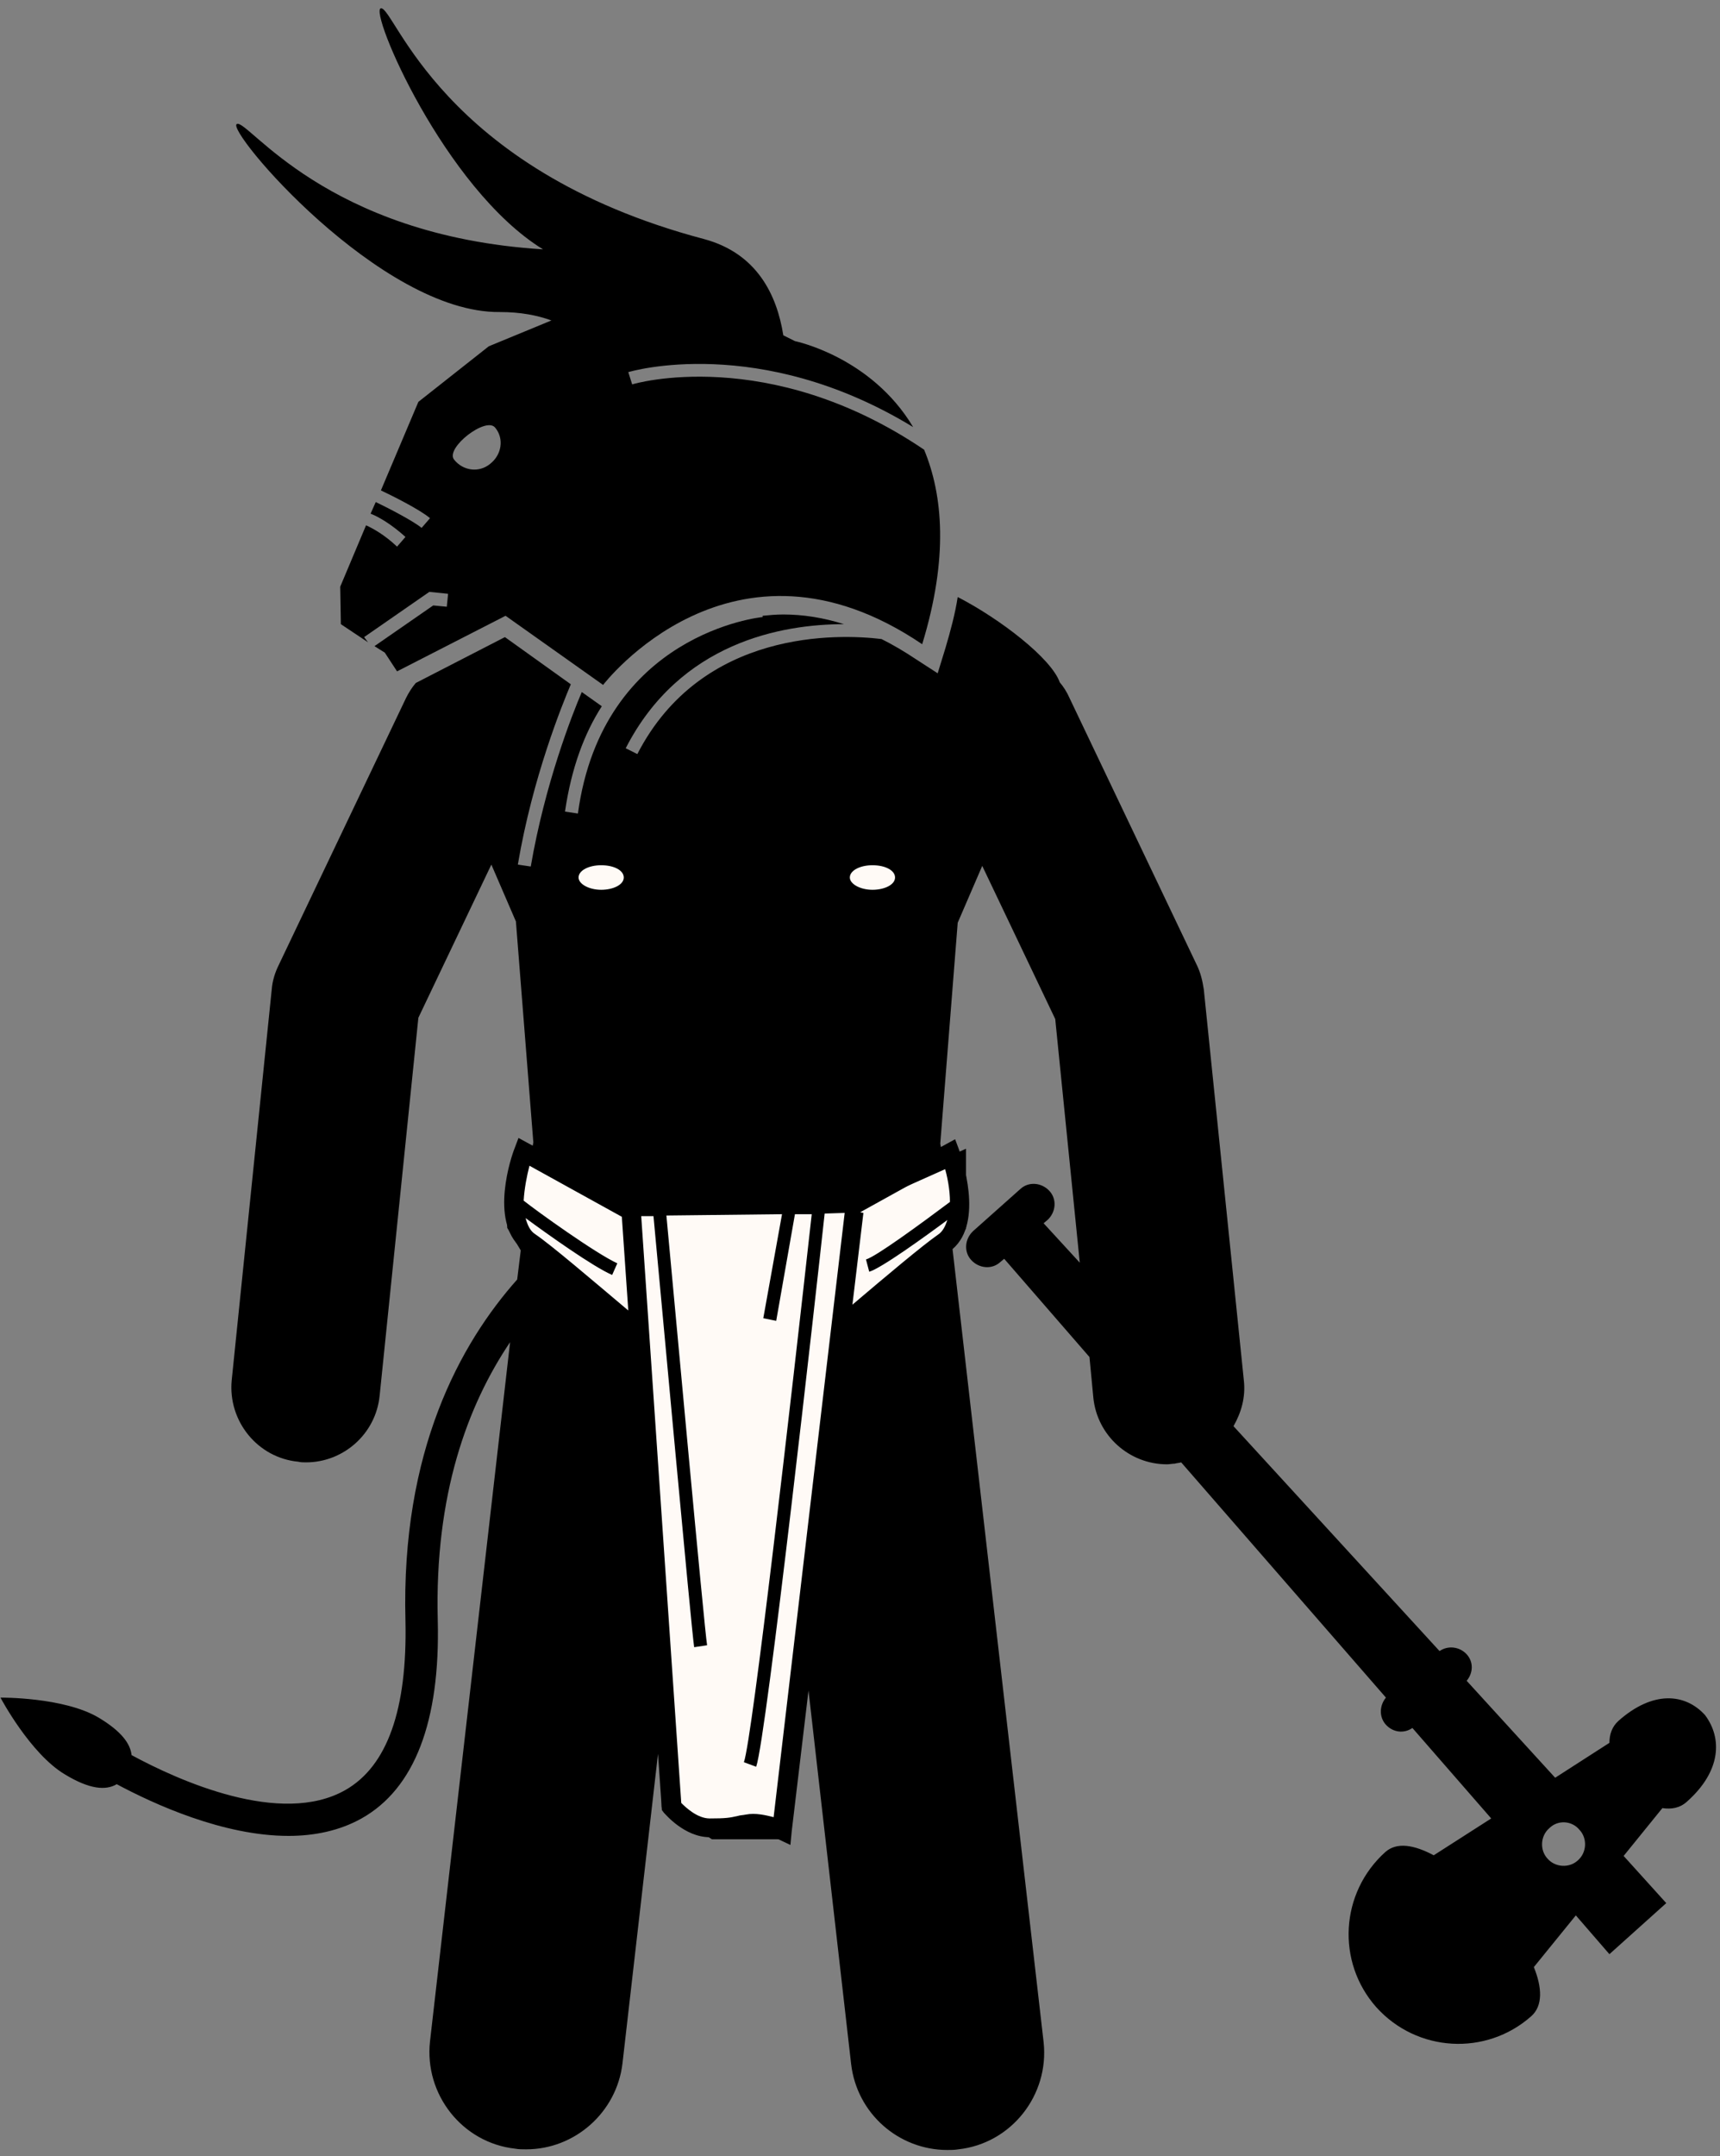 <?xml version="1.0" encoding="UTF-8"?> <svg xmlns="http://www.w3.org/2000/svg" width="170" height="213" viewBox="0 0 170 213" fill="none"><rect x="0" y="0" width="170" height="213" fill="#808080" stroke="none"/> <ellipse cx="74.881" cy="86.76" rx="19.067" ry="3.526" fill="#FFFAF6"></ellipse> <path d="M50.632 118.639L51.887 114.246L63.601 118.639H85.147L94.979 114.246V121.149L85.147 130.144L76.989 181.185H74.688H70.504L65.902 178.257V171.563L61.091 132.236L51.887 123.241L50.632 121.149V118.639Z" fill="#FFFAF6" stroke="black"></path> <path d="M59.609 67.66L49.969 60.829L39.244 66.319L38.031 64.468L37.01 63.829L42.819 59.807L44.16 59.935L44.288 58.658L42.436 58.467L35.989 62.935L36.372 63.446L33.69 61.659L33.627 57.956L36.18 51.891C36.882 52.211 38.031 52.849 39.244 53.998L40.074 53.04C38.734 51.828 37.457 51.061 36.627 50.742L37.138 49.593C38.478 50.231 40.904 51.508 41.67 52.147L42.5 51.189C41.543 50.359 38.734 48.955 37.648 48.444L41.351 39.698L48.31 34.208L54.502 31.654C53.097 31.144 51.438 30.824 49.395 30.824C37.585 30.952 22.199 12.758 23.412 12.247C24.498 11.736 32.094 23.291 53.672 24.632C43.905 18.631 36.435 1.012 37.648 0.82C38.989 0.629 43.522 16.716 69.568 23.611C74.803 25.015 76.782 29.101 77.42 33.123L78.569 33.697C78.569 33.697 86.102 35.229 90.252 42.188C75.058 32.931 62.29 36.698 62.099 36.761L62.482 37.974C62.609 37.911 75.952 34.016 91.337 44.422C93.188 48.891 93.763 55.083 91.146 63.638C72.377 50.934 59.609 67.66 59.609 67.66ZM48.948 42.252C48.054 41.102 44.032 44.231 44.862 45.38C45.756 46.529 47.352 46.72 48.437 45.827C49.586 44.933 49.842 43.337 48.948 42.252Z" fill="black"></path> <path d="M166.731 177.973C166.029 178.611 165.199 178.739 164.305 178.611L160.475 183.335L164.688 187.995L159.07 193.039L155.751 189.208L151.601 194.315C152.431 196.358 152.495 198.146 151.346 199.167C146.877 203.125 140.046 202.742 136.024 198.273C132.066 193.805 132.449 186.974 136.918 182.952C138.067 181.931 139.791 182.25 141.706 183.271L147.388 179.632L139.599 170.695C138.769 171.27 137.684 171.142 136.982 170.376C136.28 169.61 136.343 168.461 136.982 167.695L116.745 144.457C116.553 144.521 116.298 144.521 116.107 144.585C115.851 144.585 115.596 144.649 115.34 144.649C111.638 144.649 108.446 141.84 108.063 138.073L107.68 134.051L99.253 124.348L98.87 124.667C98.04 125.433 96.763 125.305 95.997 124.475C95.231 123.646 95.359 122.369 96.189 121.603L100.849 117.453C101.679 116.687 102.956 116.815 103.722 117.645C104.488 118.475 104.36 119.751 103.53 120.517L103.147 120.837L106.722 124.731L104.296 100.663L97.082 85.534L94.657 91.151L92.933 112.984L92.997 113.304L94.401 112.538L94.784 113.559C95.04 114.325 97.274 120.709 94.146 123.39L103.147 201.721C103.722 206.956 99.955 211.744 94.72 212.318C94.337 212.382 93.954 212.382 93.635 212.382C88.847 212.382 84.698 208.807 84.123 203.891L79.91 166.992L78.25 180.909L78.122 182.25L76.909 181.675C76.462 181.484 75.058 180.973 74.1 181.101C73.781 181.165 73.59 181.165 73.334 181.228C72.441 181.42 71.93 181.484 70.142 181.484C67.653 181.484 65.737 179.186 65.61 179.058L65.418 178.803L65.035 173.249L61.524 203.827C60.95 208.679 56.8 212.318 52.012 212.318C51.629 212.318 51.246 212.318 50.927 212.254C45.692 211.68 41.925 206.892 42.5 201.657L50.416 132.583C46.203 138.839 42.947 147.649 43.266 160.034C43.522 170.057 40.968 176.696 35.733 179.632C33.563 180.845 31.073 181.356 28.519 181.356C22.072 181.356 15.241 178.228 11.538 176.249C10.453 176.887 8.857 176.76 6.431 175.291C2.984 173.249 0.047 167.695 0.047 167.695C0.047 167.695 6.303 167.631 9.751 169.674C11.985 171.014 12.879 172.227 13.006 173.376C17.603 175.866 27.753 180.462 34.137 176.824C38.287 174.462 40.266 168.844 40.074 160.098C39.627 143.308 45.501 132.711 51.118 126.391L51.501 123.263C48.373 120.581 50.544 114.197 50.863 113.431L51.246 112.41L52.651 113.176L52.714 112.857L50.991 91.024L48.565 85.406L41.351 100.536L37.521 137.882C37.138 141.648 33.946 144.457 30.243 144.457C29.988 144.457 29.732 144.457 29.477 144.393C25.455 144.01 22.518 140.371 22.901 136.35L26.859 97.727C26.923 96.897 27.179 96.067 27.562 95.301L40.138 68.936C40.393 68.425 40.713 67.914 41.096 67.467L49.905 62.935L56.417 67.595C55.587 69.574 52.651 76.724 51.182 85.406L52.459 85.597C53.863 77.426 56.545 70.595 57.502 68.361L59.481 69.765C57.758 72.447 56.481 75.83 55.842 80.171L57.119 80.363C59.545 62.552 75.249 60.956 75.377 60.956V60.828C76.016 60.764 76.718 60.7 77.42 60.7C79.399 60.7 81.378 61.019 83.421 61.658C77.292 61.658 67.206 63.445 61.843 73.915L62.992 74.49C69.376 62.105 82.91 62.615 87.124 63.126C88.273 63.701 89.358 64.339 90.507 65.105L92.678 66.51L93.444 64.02C93.954 62.296 94.401 60.636 94.657 58.977C98.87 61.147 103.913 65.041 104.743 67.403C105.126 67.85 105.445 68.361 105.701 68.936L118.277 95.301C118.66 96.067 118.852 96.897 118.979 97.727L122.937 136.35C123.129 138.009 122.682 139.542 121.916 140.882L142.281 163.098C143.11 162.524 144.26 162.651 144.962 163.417C145.664 164.183 145.6 165.269 144.962 166.035L153.708 175.611L159.07 172.163C159.07 171.333 159.326 170.567 159.964 169.993C163.347 166.992 166.539 167.248 168.518 169.418C170.242 171.716 170.114 174.972 166.731 177.973ZM65.865 120.071C66.567 127.54 69.632 161.055 69.887 162.524L68.61 162.715C68.355 161.183 65.291 127.54 64.588 120.134H63.376L67.333 178.1C67.78 178.547 68.929 179.632 70.142 179.632C71.738 179.632 72.121 179.569 72.951 179.377C73.143 179.313 73.398 179.313 73.717 179.249C74.675 179.058 75.696 179.313 76.463 179.505L83.485 119.815L81.506 119.879C80.676 127.54 75.76 171.589 74.739 174.525L73.526 174.078C74.356 171.716 78.186 138.329 80.229 119.943H78.569L76.718 130.476L75.441 130.221L77.292 119.943L65.865 120.071ZM61.013 124.795L60.503 125.944C58.587 125.114 54.119 121.922 51.948 120.326C52.14 121.028 52.395 121.603 52.906 121.922C54.502 123.007 58.46 126.391 62.099 129.455L61.46 120.198L52.331 115.155C52.076 116.113 51.821 117.453 51.757 118.602C53.033 119.624 58.907 123.837 61.013 124.795ZM93.891 118.73C93.891 117.517 93.635 116.176 93.316 115.155L85.017 119.751L85.336 119.815L84.251 128.88C87.634 126.008 91.209 123.007 92.678 121.986C93.188 121.667 93.444 121.092 93.635 120.517C91.401 122.177 87.06 125.305 85.911 125.625L85.591 124.412C86.549 124.156 91.082 120.837 93.891 118.73ZM59.417 85.47C58.204 85.47 57.183 85.981 57.183 86.683C57.183 87.321 58.204 87.896 59.417 87.896C60.63 87.896 61.652 87.385 61.652 86.683C61.652 85.981 60.694 85.47 59.417 85.47ZM86.23 85.47C85.017 85.47 83.995 85.981 83.995 86.683C83.995 87.321 85.017 87.896 86.23 87.896C87.443 87.896 88.464 87.385 88.464 86.683C88.464 85.981 87.507 85.47 86.23 85.47ZM153.133 180.59C152.239 181.356 152.176 182.761 152.942 183.59C153.708 184.484 155.112 184.548 155.942 183.782C156.836 183.016 156.9 181.611 156.134 180.782C155.368 179.824 153.963 179.76 153.133 180.59Z" fill="black"></path> </svg> 